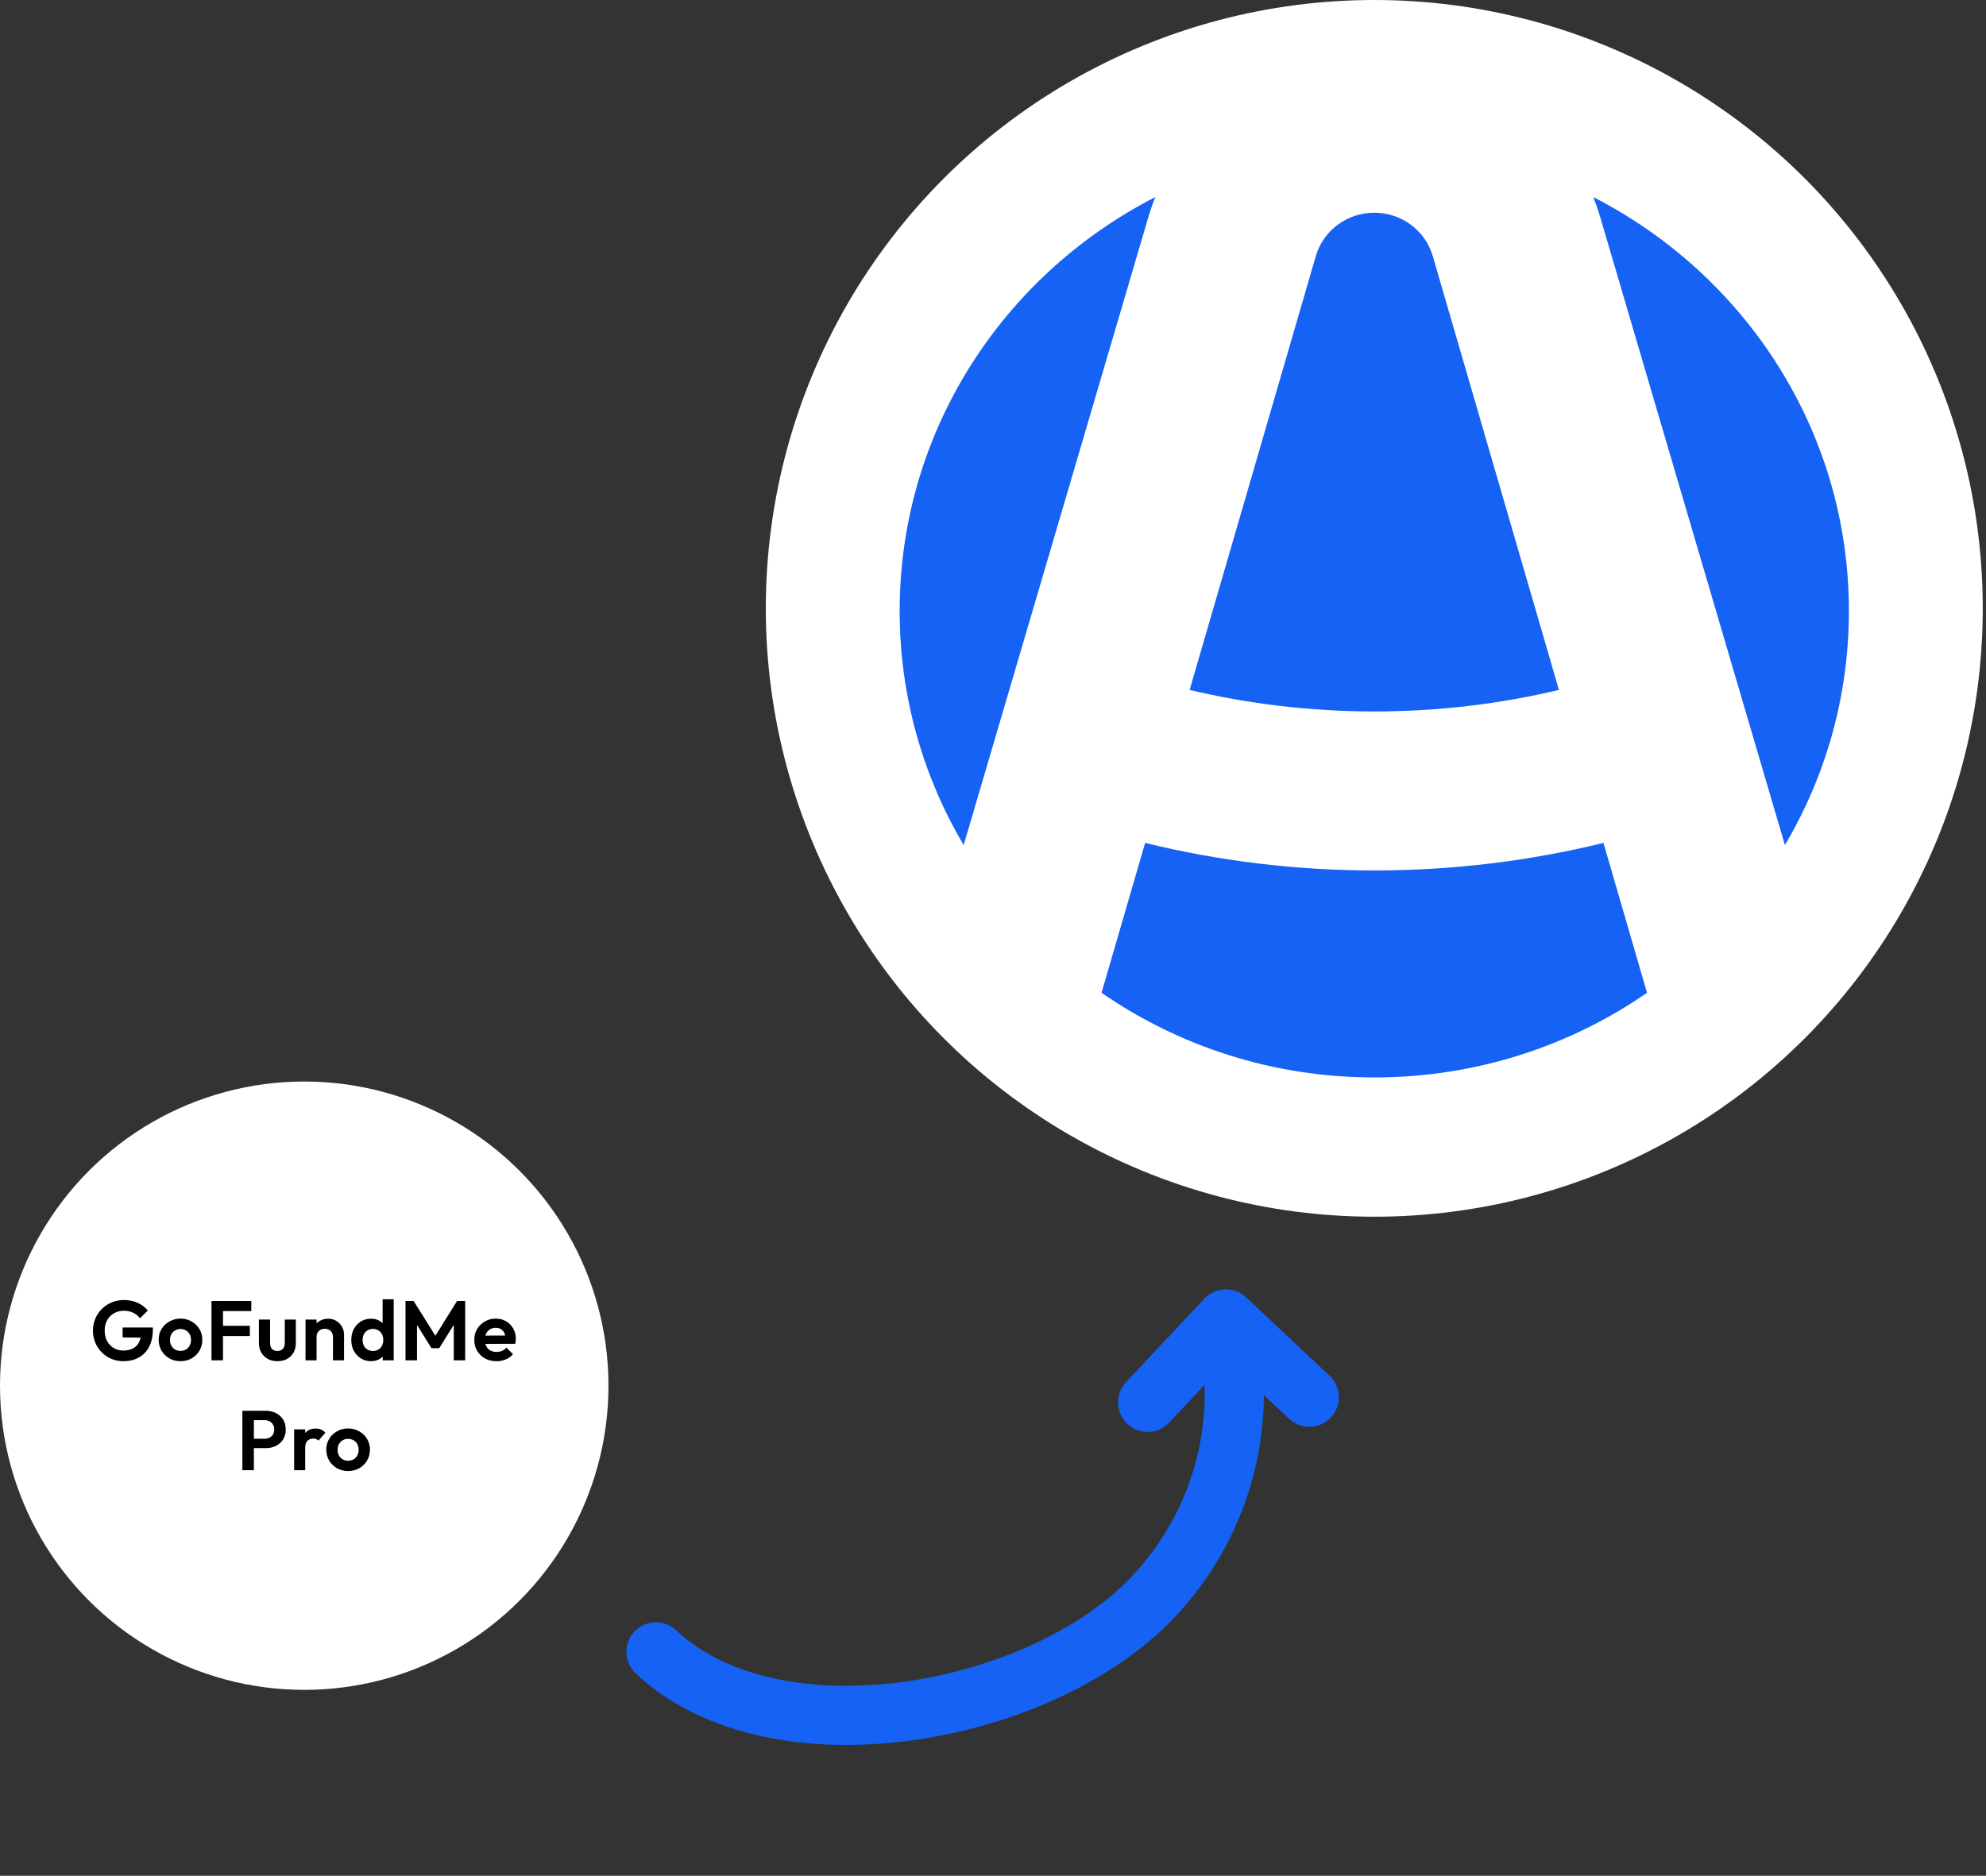 <svg width="235" height="222" viewBox="0 0 235 222" fill="none" xmlns="http://www.w3.org/2000/svg">
<rect x="0" y="0" width="235" height="222" fill="#333333" stroke="none"/>
<circle cx="162.617" cy="72" r="72" fill="white"/>
<path d="M130.344 117.497L135.502 99.759C144.19 101.889 153.274 103.019 162.617 103.019C171.96 103.019 181.044 101.889 189.733 99.759L194.89 117.497C185.76 123.81 174.629 127.517 162.617 127.517C150.605 127.517 139.475 123.81 130.344 117.497Z" fill="#1662F5"/>
<path d="M211.205 100.016C216.02 91.874 218.778 82.41 218.778 72.313C218.778 51.011 206.503 32.527 188.527 23.323C188.843 24.115 189.125 24.927 189.369 25.757L211.205 100.016Z" fill="#1662F5"/>
<path d="M136.707 23.323C118.731 32.528 106.456 51.011 106.456 72.313C106.456 82.41 109.214 91.874 114.03 100.017L135.865 25.757C136.109 24.927 136.391 24.115 136.707 23.323Z" fill="#1662F5"/>
<path d="M162.617 25.172C159.412 25.172 156.592 27.263 155.699 30.301L140.767 81.653C147.766 83.317 155.082 84.201 162.617 84.201C170.152 84.201 177.468 83.317 184.467 81.653L169.536 30.301C168.642 27.263 165.822 25.172 162.617 25.172Z" fill="#1662F5"/>
<path d="M144.985 156.185C147.824 167.431 145.048 179.843 136.518 188.925C123.211 203.093 91.785 208.807 77.617 195.5" stroke="#1662F5" stroke-width="7" stroke-linecap="round" stroke-linejoin="round"/>
<path d="M154.929 165.367L145.062 156.1L135.795 165.966" stroke="#1662F5" stroke-width="7" stroke-linecap="round" stroke-linejoin="round"/>
<circle cx="36" cy="164" r="36" fill="white"/>
<path d="M14.599 161.1C14.099 161.1 13.629 161.01 13.189 160.83C12.756 160.643 12.373 160.383 12.039 160.05C11.713 159.717 11.456 159.333 11.269 158.9C11.089 158.46 10.999 157.987 10.999 157.48C10.999 156.967 11.093 156.493 11.279 156.06C11.466 155.62 11.726 155.237 12.059 154.91C12.393 154.577 12.783 154.32 13.229 154.14C13.676 153.953 14.159 153.86 14.679 153.86C15.259 153.86 15.793 153.97 16.279 154.19C16.766 154.403 17.169 154.707 17.489 155.1L16.569 156.02C16.349 155.733 16.076 155.513 15.749 155.36C15.423 155.207 15.063 155.13 14.669 155.13C14.223 155.13 13.826 155.23 13.479 155.43C13.139 155.623 12.873 155.897 12.679 156.25C12.486 156.597 12.389 157.003 12.389 157.47C12.389 157.937 12.483 158.35 12.669 158.71C12.863 159.063 13.123 159.34 13.449 159.54C13.783 159.74 14.163 159.84 14.589 159.84C15.029 159.84 15.406 159.76 15.719 159.6C16.033 159.433 16.273 159.193 16.439 158.88C16.606 158.56 16.689 158.17 16.689 157.71L17.579 158.32L14.509 158.29V157.11H18.089V157.3C18.089 158.14 17.939 158.843 17.639 159.41C17.339 159.97 16.926 160.393 16.399 160.68C15.879 160.96 15.279 161.1 14.599 161.1ZM21.363 161.1C20.876 161.1 20.436 160.99 20.043 160.77C19.656 160.543 19.346 160.24 19.113 159.86C18.886 159.473 18.773 159.043 18.773 158.57C18.773 158.097 18.886 157.673 19.113 157.3C19.339 156.92 19.649 156.62 20.043 156.4C20.436 156.173 20.872 156.06 21.352 156.06C21.846 156.06 22.286 156.173 22.672 156.4C23.066 156.62 23.376 156.92 23.602 157.3C23.829 157.673 23.942 158.097 23.942 158.57C23.942 159.043 23.829 159.473 23.602 159.86C23.376 160.24 23.066 160.543 22.672 160.77C22.286 160.99 21.849 161.1 21.363 161.1ZM21.352 159.88C21.599 159.88 21.816 159.827 22.003 159.72C22.196 159.607 22.343 159.453 22.442 159.26C22.549 159.06 22.602 158.833 22.602 158.58C22.602 158.327 22.549 158.103 22.442 157.91C22.336 157.717 22.189 157.567 22.003 157.46C21.816 157.347 21.599 157.29 21.352 157.29C21.113 157.29 20.899 157.347 20.712 157.46C20.526 157.567 20.379 157.717 20.273 157.91C20.166 158.103 20.113 158.327 20.113 158.58C20.113 158.833 20.166 159.06 20.273 159.26C20.379 159.453 20.526 159.607 20.712 159.72C20.899 159.827 21.113 159.88 21.352 159.88ZM25.026 161V153.97H26.386V161H25.026ZM26.026 158.12V156.91H29.566V158.12H26.026ZM26.026 155.17V153.97H29.736V155.17H26.026ZM32.827 161.1C32.4 161.1 32.02 161.01 31.687 160.83C31.36 160.65 31.104 160.4 30.917 160.08C30.73 159.76 30.637 159.39 30.637 158.97V156.17H31.957V158.94C31.957 159.14 31.99 159.313 32.057 159.46C32.124 159.6 32.224 159.707 32.357 159.78C32.49 159.853 32.647 159.89 32.827 159.89C33.1 159.89 33.314 159.807 33.467 159.64C33.62 159.473 33.697 159.24 33.697 158.94V156.17H35.007V158.97C35.007 159.397 34.914 159.77 34.727 160.09C34.547 160.41 34.29 160.66 33.957 160.84C33.63 161.013 33.254 161.1 32.827 161.1ZM39.4 161V158.23C39.4 157.943 39.31 157.71 39.13 157.53C38.95 157.35 38.717 157.26 38.43 157.26C38.244 157.26 38.077 157.3 37.93 157.38C37.784 157.46 37.667 157.573 37.58 157.72C37.5 157.867 37.46 158.037 37.46 158.23L36.95 157.97C36.95 157.59 37.03 157.26 37.19 156.98C37.357 156.693 37.584 156.47 37.87 156.31C38.164 156.15 38.494 156.07 38.86 156.07C39.214 156.07 39.53 156.16 39.81 156.34C40.09 156.513 40.31 156.743 40.47 157.03C40.63 157.31 40.71 157.613 40.71 157.94V161H39.4ZM36.15 161V156.17H37.46V161H36.15ZM43.906 161.1C43.459 161.1 43.059 160.99 42.706 160.77C42.352 160.55 42.072 160.25 41.865 159.87C41.666 159.49 41.566 159.063 41.566 158.59C41.566 158.11 41.666 157.68 41.865 157.3C42.072 156.92 42.349 156.62 42.696 156.4C43.049 156.18 43.452 156.07 43.906 156.07C44.252 156.07 44.562 156.14 44.836 156.28C45.115 156.42 45.339 156.617 45.505 156.87C45.679 157.117 45.772 157.397 45.785 157.71V159.43C45.772 159.743 45.682 160.027 45.516 160.28C45.349 160.533 45.126 160.733 44.846 160.88C44.566 161.027 44.252 161.1 43.906 161.1ZM44.126 159.89C44.372 159.89 44.586 159.837 44.766 159.73C44.952 159.617 45.096 159.463 45.196 159.27C45.302 159.07 45.355 158.84 45.355 158.58C45.355 158.327 45.302 158.103 45.196 157.91C45.096 157.71 44.952 157.557 44.766 157.45C44.586 157.337 44.376 157.28 44.136 157.28C43.889 157.28 43.672 157.337 43.486 157.45C43.306 157.563 43.162 157.717 43.056 157.91C42.956 158.103 42.906 158.327 42.906 158.58C42.906 158.84 42.956 159.07 43.056 159.27C43.162 159.463 43.309 159.617 43.495 159.73C43.682 159.837 43.892 159.89 44.126 159.89ZM46.586 161H45.285V159.7L45.495 158.52L45.276 157.36V153.77H46.586V161ZM47.984 161V153.97H48.944L51.794 158.53H51.245L54.084 153.97H55.044V161H53.694V156.3L53.955 156.38L51.974 159.56H51.054L49.075 156.38L49.344 156.3V161H47.984ZM58.751 161.1C58.244 161.1 57.794 160.993 57.401 160.78C57.007 160.56 56.694 160.26 56.461 159.88C56.234 159.5 56.12 159.067 56.12 158.58C56.12 158.1 56.23 157.673 56.45 157.3C56.677 156.92 56.984 156.62 57.371 156.4C57.757 156.173 58.187 156.06 58.66 156.06C59.127 156.06 59.537 156.167 59.891 156.38C60.251 156.587 60.531 156.873 60.731 157.24C60.937 157.6 61.041 158.01 61.041 158.47C61.041 158.557 61.034 158.647 61.021 158.74C61.014 158.827 60.997 158.927 60.971 159.04L56.91 159.05V158.07L60.361 158.06L59.831 158.47C59.817 158.183 59.764 157.943 59.671 157.75C59.584 157.557 59.454 157.41 59.281 157.31C59.114 157.203 58.907 157.15 58.66 157.15C58.401 157.15 58.174 157.21 57.981 157.33C57.787 157.443 57.637 157.607 57.531 157.82C57.431 158.027 57.381 158.273 57.381 158.56C57.381 158.853 57.434 159.11 57.541 159.33C57.654 159.543 57.814 159.71 58.02 159.83C58.227 159.943 58.467 160 58.741 160C58.987 160 59.211 159.96 59.411 159.88C59.611 159.793 59.784 159.667 59.931 159.5L60.701 160.27C60.467 160.543 60.181 160.75 59.841 160.89C59.507 161.03 59.144 161.1 58.751 161.1ZM29.68 171.39V170.28H31.311C31.524 170.28 31.717 170.237 31.89 170.15C32.064 170.063 32.2 169.94 32.3 169.78C32.401 169.613 32.45 169.413 32.45 169.18C32.45 168.953 32.401 168.757 32.3 168.59C32.2 168.423 32.064 168.297 31.89 168.21C31.717 168.123 31.524 168.08 31.311 168.08H29.68V166.97H31.451C31.897 166.97 32.297 167.06 32.651 167.24C33.011 167.42 33.294 167.677 33.501 168.01C33.707 168.337 33.81 168.727 33.81 169.18C33.81 169.633 33.707 170.027 33.501 170.36C33.294 170.687 33.011 170.94 32.651 171.12C32.297 171.3 31.897 171.39 31.451 171.39H29.68ZM28.68 174V166.97H30.041V174H28.68ZM34.803 174V169.17H36.113V174H34.803ZM36.113 171.33L35.603 170.99C35.663 170.397 35.836 169.93 36.123 169.59C36.409 169.243 36.823 169.07 37.363 169.07C37.596 169.07 37.806 169.11 37.993 169.19C38.179 169.263 38.349 169.387 38.503 169.56L37.683 170.5C37.609 170.42 37.519 170.36 37.413 170.32C37.313 170.28 37.196 170.26 37.063 170.26C36.783 170.26 36.553 170.35 36.373 170.53C36.199 170.703 36.113 170.97 36.113 171.33ZM41.196 174.1C40.709 174.1 40.269 173.99 39.876 173.77C39.489 173.543 39.179 173.24 38.946 172.86C38.719 172.473 38.606 172.043 38.606 171.57C38.606 171.097 38.719 170.673 38.946 170.3C39.173 169.92 39.483 169.62 39.876 169.4C40.269 169.173 40.706 169.06 41.186 169.06C41.679 169.06 42.119 169.173 42.506 169.4C42.899 169.62 43.209 169.92 43.436 170.3C43.663 170.673 43.776 171.097 43.776 171.57C43.776 172.043 43.663 172.473 43.436 172.86C43.209 173.24 42.899 173.543 42.506 173.77C42.119 173.99 41.683 174.1 41.196 174.1ZM41.186 172.88C41.433 172.88 41.649 172.827 41.836 172.72C42.029 172.607 42.176 172.453 42.276 172.26C42.383 172.06 42.436 171.833 42.436 171.58C42.436 171.327 42.383 171.103 42.276 170.91C42.169 170.717 42.023 170.567 41.836 170.46C41.649 170.347 41.433 170.29 41.186 170.29C40.946 170.29 40.733 170.347 40.546 170.46C40.359 170.567 40.213 170.717 40.106 170.91C39.999 171.103 39.946 171.327 39.946 171.58C39.946 171.833 39.999 172.06 40.106 172.26C40.213 172.453 40.359 172.607 40.546 172.72C40.733 172.827 40.946 172.88 41.186 172.88Z" fill="black"/>
</svg>
